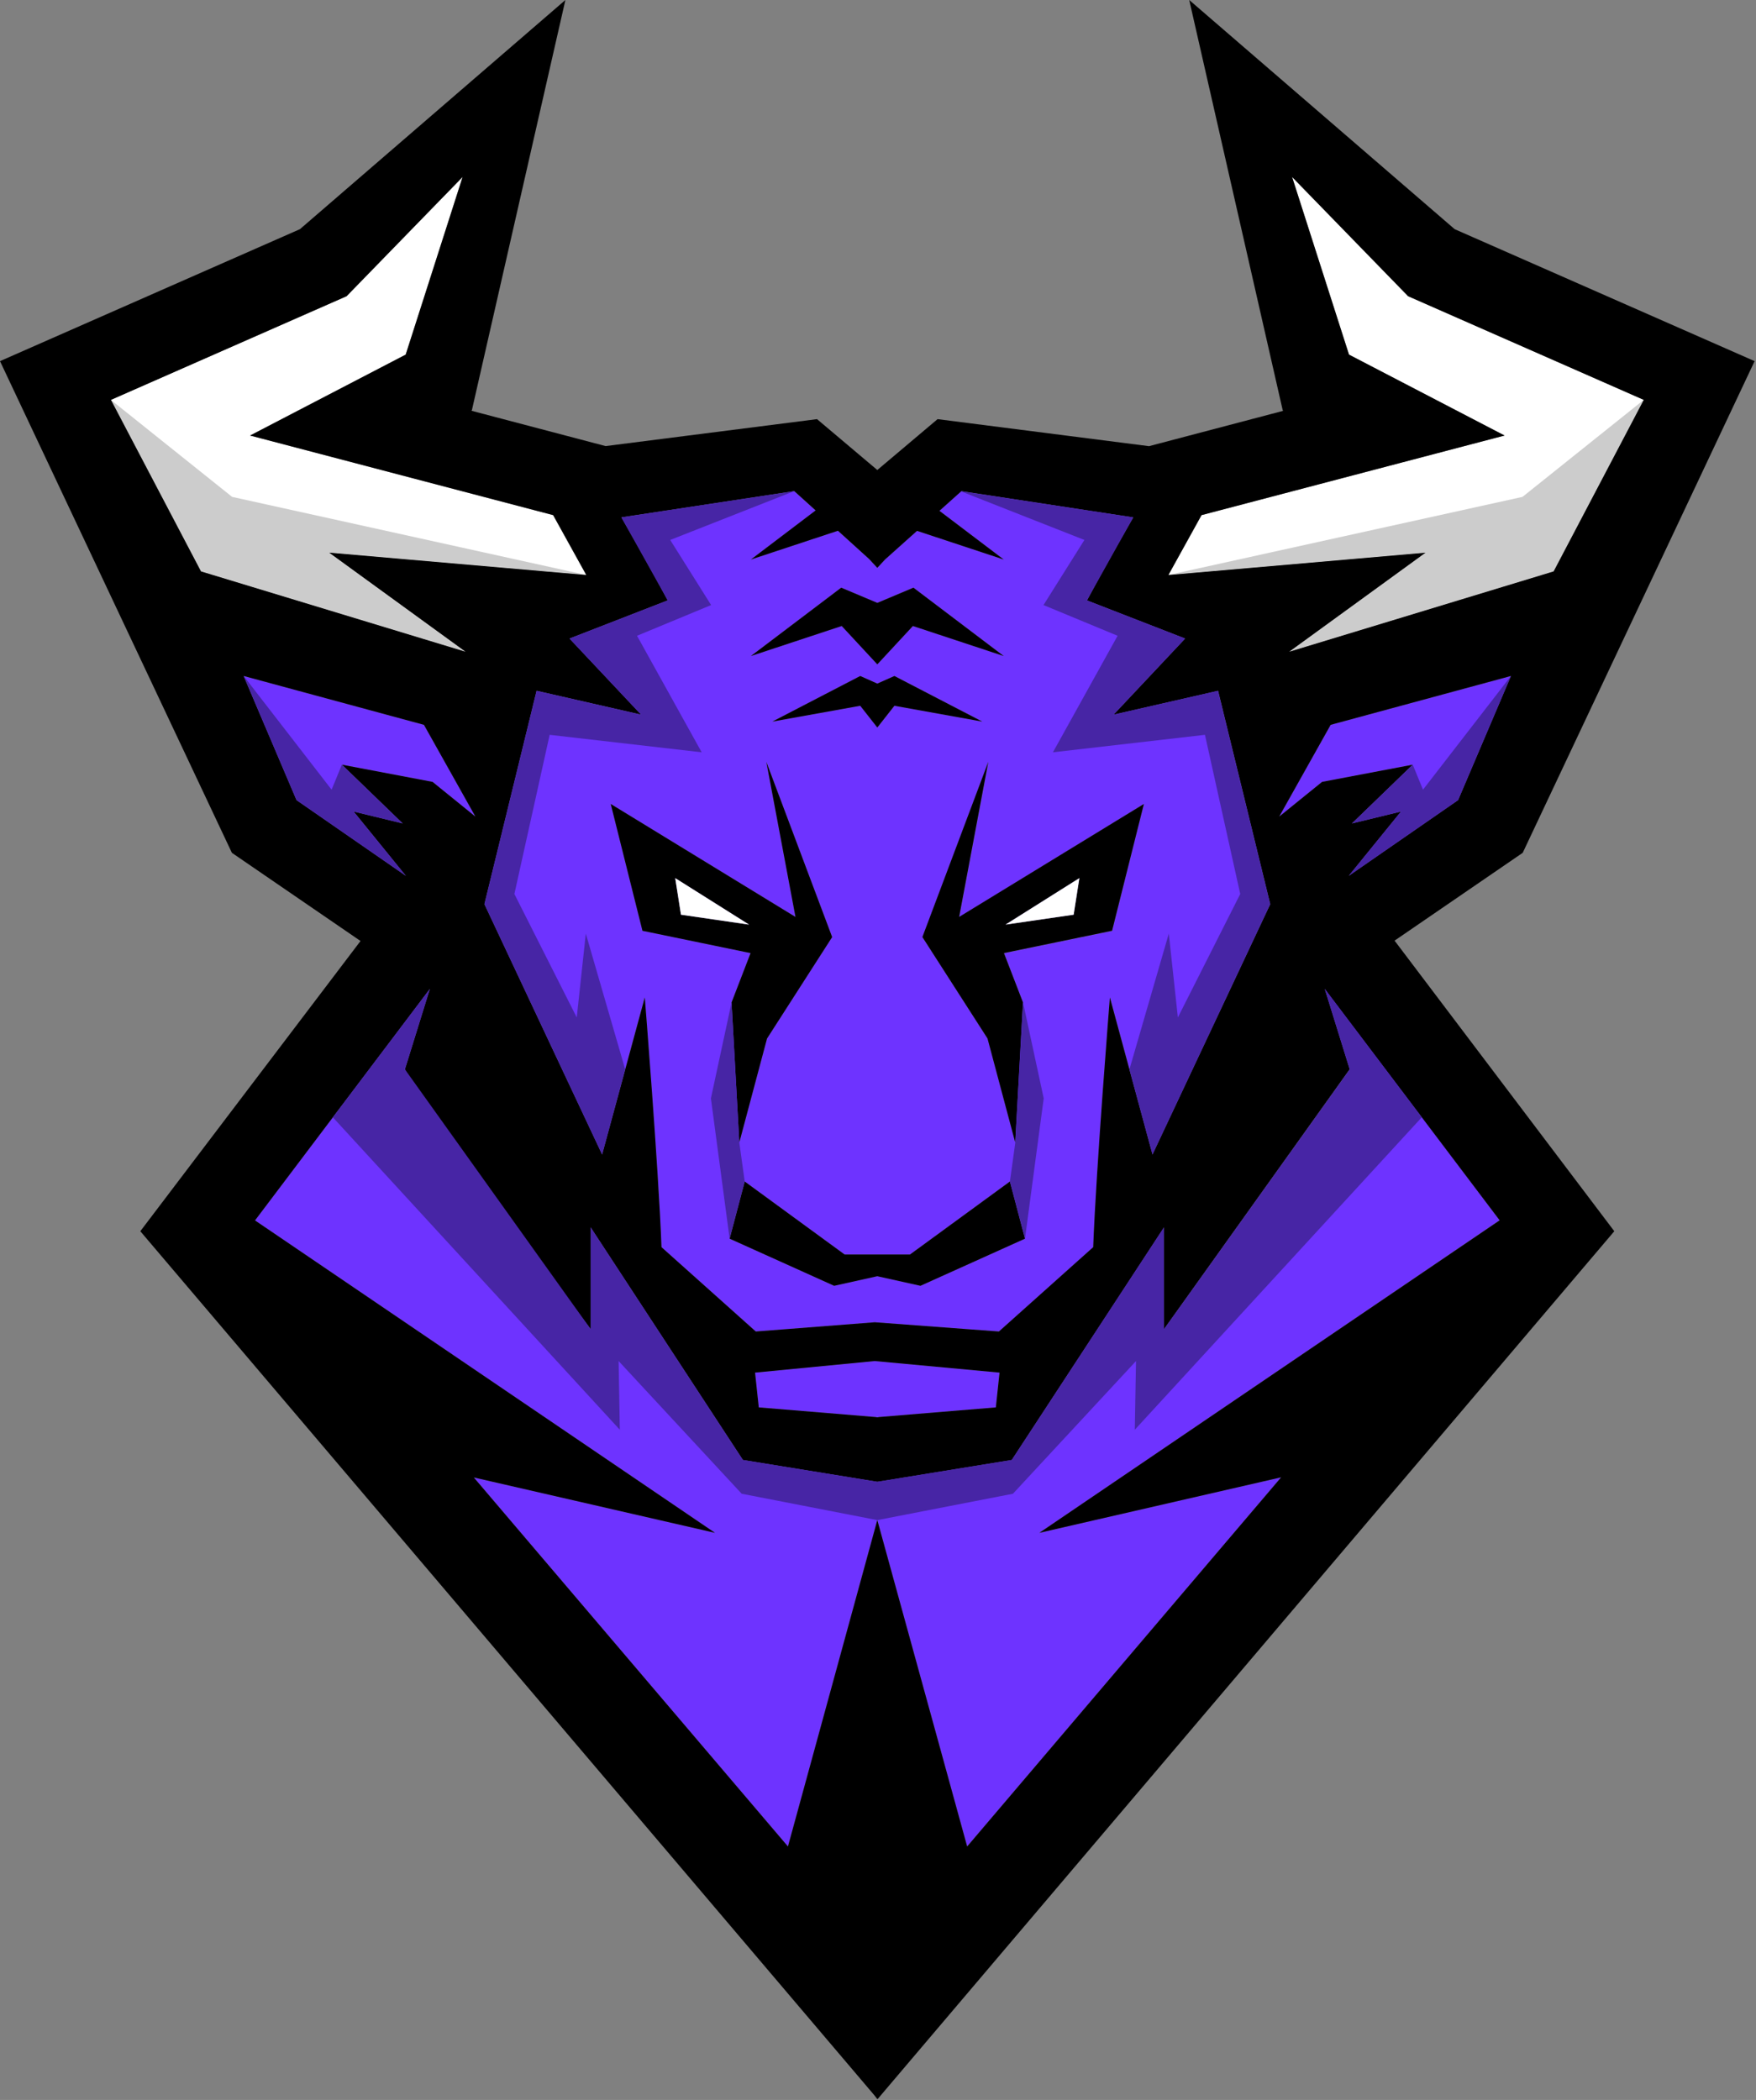 <?xml version="1.0" encoding="UTF-8"?> <svg xmlns="http://www.w3.org/2000/svg" width="1092" height="1306" viewBox="0 0 1092 1306" fill="none"><rect x="0" y="0" width="1092" height="1306" fill="#808080" stroke="none"/><g clip-path="url(#clip0_105_123)"><path d="M1022.2 248.69L875.66 184.22L803.5 110.05L838.9 220.55L935.64 270.86L747.2 320.36L726.58 357.61L886.47 343.71L801.65 405.35L966.15 355.37L1022.2 248.69Z" fill="white"></path><path d="M68.94 248.69L215.48 184.22L287.64 110.05L252.24 220.55L155.49 270.86L343.94 320.36L364.56 357.61L204.66 343.71L289.49 405.35L124.99 355.37L68.94 248.69Z" fill="white"></path><path d="M301.25 562.31L374.44 718L400.93 620.3C400.93 620.3 409.5 726.73 411.32 775.63L470 828.09L544 822.34L621.23 828.09L679.87 775.63C681.69 726.73 690.26 620.3 690.26 620.3L716.7 718L789.88 562.31L757.45 429.61L692.45 444.46L737 397.13L675.93 373.39C687.48 351.7 704.72 321.76 704.72 321.76L597.85 305.44L584.18 317.67L624.18 347.98L570.24 330.14L550.37 347.94L545.54 353.14L540.42 347.62L521.06 330.07L466.93 348L507.21 317.5L493.93 305.5L386.43 321.82C386.43 321.82 403.67 351.76 415.21 373.45L354.14 397.19L398.66 444.52L333.66 429.67L301.25 562.31ZM572.4 799.67L545.57 793.67L518.73 799.67L453.73 770.36L463.11 734.8L525.26 780.21H565.88L628 734.8L637.38 770.36L572.4 799.67ZM480.27 448.78L535 420.41L545.62 425.14L556.25 420.41L610.92 448.78L556.25 438.94L545.62 452.47L535 438.94L480.27 448.78ZM711.35 500L691.62 578.93L624.39 592.81L636.2 623.47C635.3 636.84 630.79 705.08 631.39 710.61L614.15 645.92L573.65 582.83L614.65 473.83L596.52 570.3L711.35 500ZM523.12 365.48L545.57 374.94L568 365.48L624.21 408L567.7 389.3L545.57 413.16L523.44 389.3L466.93 408L523.12 365.48ZM494.67 570.24L476.54 473.77L517.49 582.77L477 645.88L459.76 710.57C460.36 705.04 455.84 636.79 454.95 623.42L466.76 592.76L399.53 578.88L379.79 500L494.67 570.24Z" fill="#6E33FF"></path><path d="M601.45 1148.35L796.68 918.78L646.31 953.32L932.54 758.9L823.92 614.72L823.75 614.83L839.33 665C827.52 688.08 723.83 826.59 723.83 826.59V763.32L629.19 908L545.57 921.58L462 908L367.31 763.32V826.63C367.31 826.63 263.61 688.12 251.8 665L267.32 615L158.56 759L444.66 953.32L294.66 918.87L490 1148.35L545.57 945.35L601.45 1148.35Z" fill="#6E33FF"></path><path d="M465.82 575.04L419.9 546.12L423.47 568.87L465.82 575.04Z" fill="#6E33FF"></path><path d="M671.23 546.12L625.32 575.04L667.67 568.87L671.23 546.12Z" fill="#6E33FF"></path><path d="M932.53 759.03L932.58 758.96L932.56 758.93L932.53 759.03Z" fill="#6E33FF"></path><path d="M295.64 507.85L263.63 450.79L151.52 420.41L184.4 497.61L252.4 544.7L219.88 504.7L250.42 512.12L212.6 475.57L268.99 486.27L295.64 507.85Z" fill="#6E33FF"></path><path d="M545.57 881.38L546.18 881.43V881.33L619.28 875.28L621.58 853.66L543.95 846.46L469.55 853.66L471.86 875.28L544.96 881.33V881.43L545.57 881.38Z" fill="#6E33FF"></path><path d="M906.74 497.61L939.62 420.41L827.51 450.79L795.5 507.85L822.15 486.27L878.53 475.57L840.72 512.12L871.25 504.7L838.74 544.7L906.74 497.61Z" fill="#6E33FF"></path><path d="M68.94 248.69L144.35 309.02L364.56 357.61L204.66 343.71L289.49 405.35L124.99 355.37L68.94 248.69Z" fill="#CCCCCC"></path><path d="M1022.2 248.69L946.79 309.02L726.58 357.61L886.47 343.71L801.65 405.35L966.15 355.37L1022.2 248.69Z" fill="#CCCCCC"></path><path d="M946.93 530.38L1091.14 224.6L904.6 142.52L739.54 0L797.71 255.29L798.08 255.48L714.52 277.48L583.05 260.67L545.57 292.31L508.08 260.67L376.61 277.43L293.06 255.43L293.42 255.24L351.6 0L186.53 142.52L0 224.6L144.2 530.38L224.2 585.22L87.26 765.72L543.72 1303.08L545.57 1305.47L545.65 1305.36L545.75 1305.47L1003.88 765.72L867.24 585L946.93 530.38ZM906.74 497.61L838.74 544.7L871.25 504.7L840.72 512.12L878.53 475.57L822.15 486.27L795.5 507.85L827.5 450.79L939.61 420.41L906.74 497.61ZM747.2 320.36L935.64 270.86L838.9 220.55L803.5 110.05L875.66 184.22L1022.2 248.69L966.15 355.37L801.65 405.37L886.48 343.73L726.58 357.63L747.2 320.36ZM386.43 321.76L493.93 305.44L507.21 317.44L466.93 348L521.09 330.09L540.45 347.64L545.57 353.16L550.39 347.96L570.27 330.16L624.21 348L584.21 317.69L597.87 305.46L704.74 321.78C704.74 321.78 687.5 351.72 675.95 373.41L737 397.13L692.49 444.46L757.49 429.61L789.92 562.31L716.7 718L690.21 620.3C690.21 620.3 681.64 726.73 679.82 775.63L621.18 828.09L544 822.34L470 828.09L411.36 775.63C409.54 726.73 400.97 620.3 400.97 620.3L374.44 718L301.25 562.31L333.69 429.61L398.69 444.46L354.17 397.13L415.24 373.39C403.67 351.7 386.43 321.76 386.43 321.76ZM471.86 875.28L469.55 853.66L543.95 846.46L621.58 853.66L619.28 875.28L546.18 881.33V881.43H545.57H544.96V881.33L471.86 875.28ZM125 355.37L69 248.69L215.54 184.22L287.7 110.05L252.3 220.55L155.55 270.86L344 320.36L364.62 357.61L204.72 343.71L289.55 405.35L125 355.37ZM184.4 497.61L151.52 420.41L263.63 450.79L295.63 507.85L269 486.27L212.61 475.57L250.43 512.12L219.9 504.7L252.41 544.7L184.4 497.61ZM932.58 759L932.53 759.07V758.97L932.58 759ZM932.58 758.94L646.31 953.32L796.68 918.78L601.45 1148.35L545.57 945.35L490 1148.35L294.66 918.87L444.66 953.32L158.59 759L267.32 615L251.8 665C263.61 688.08 367.31 826.59 367.31 826.59V763.32L462 908L545.62 921.58L629.19 908L723.83 763.37V826.68L839.33 665L823.82 615L932.58 758.94Z" fill="black"></path><path d="M565.88 780.21H525.26L463.11 734.8L453.73 770.36L518.73 799.67L545.57 793.71L572.4 799.67L637.41 770.36L628.03 734.8L565.88 780.21Z" fill="black"></path><path d="M556.2 438.94L610.87 448.78L556.2 420.41L545.57 425.14L534.95 420.41L480.27 448.78L534.95 438.94L545.57 452.47L556.2 438.94Z" fill="black"></path><path d="M545.57 413.19L567.7 389.33L624.21 408.02L568.03 365.48L545.57 374.94L523.12 365.48L466.93 408.02L523.44 389.33L545.57 413.19Z" fill="black"></path><path d="M399.52 578.88L466.75 592.76L454.94 623.42L459.75 710.57L477 645.88L517.5 582.79L476.55 473.79L494.68 570.26L379.79 500L399.52 578.88ZM465.82 575.04L423.47 568.87L419.9 546.12L465.82 575.04Z" fill="black"></path><path d="M614.6 473.77L573.6 582.77L614.1 645.86L631.34 710.55L636.15 623.4L624.33 592.74L691.57 578.86L711.35 500L596.47 570.24L614.6 473.77ZM671.23 546.12L667.67 568.87L625.32 575L671.23 546.12Z" fill="black"></path><path d="M465.82 575.04L423.47 568.87L419.9 546.12L465.82 575.04Z" fill="white"></path><path d="M671.23 546.12L667.67 568.87L625.32 575.04L671.23 546.12Z" fill="white"></path><path d="M386.43 321.76L493.93 305.44L416.78 335.81L442.22 376.3L396.14 395.4L436.36 467.87L341.82 457L319.88 555.99L358.66 632.78L364.3 580.63L388.79 665.08L374.44 718L301.25 562.31L333.69 429.61L398.66 444.46L354.14 397.13L415.21 373.39L386.43 321.76Z" fill="#4725A5"></path><path d="M151.52 420.41L184.4 497.61L252.4 544.7L219.88 504.7L250.42 512.12L212.6 475.57L206.21 491.12L151.52 420.41Z" fill="#4725A5"></path><path d="M939.62 420.41L906.74 497.61L838.74 544.7L871.25 504.7L840.72 512.12L878.53 475.57L884.92 491.12L939.62 420.41Z" fill="#4725A5"></path><path d="M884.15 694.88L823.82 615.04L839.33 665.04L723.83 826.63V763.32L629.19 907.95L545.57 921.53L461.95 907.95L367.31 763.32V826.63L251.8 665.04L267.32 615.04L206.99 694.88L385.45 889.19L384.69 846.46L461.23 928.99L545.57 945.39L629.91 928.99L706.45 846.46L705.69 889.19L884.15 694.88Z" fill="#4725A5"></path><path d="M454.94 623.42L442.09 683.11L453.73 770.36L463.11 734.8L459.75 710.57L454.94 623.42Z" fill="#4725A5"></path><path d="M704.71 321.76L597.21 305.44L674.36 335.81L648.92 376.3L695 395.4L654.78 467.87L749.32 457L771.26 555.99L732.48 632.78L726.84 580.63L702.35 665.08L716.7 718L789.88 562.31L757.45 429.61L692.48 444.46L736.99 397.13L675.92 373.39L704.71 321.76Z" fill="#4725A5"></path><path d="M636.2 623.42L649.05 683.11L637.41 770.36L628.03 734.8L631.39 710.57L636.2 623.42Z" fill="#4725A5"></path></g><defs><clipPath id="clip0_105_123"><rect width="1091.14" height="1305.47" fill="white"></rect></clipPath></defs></svg> 
